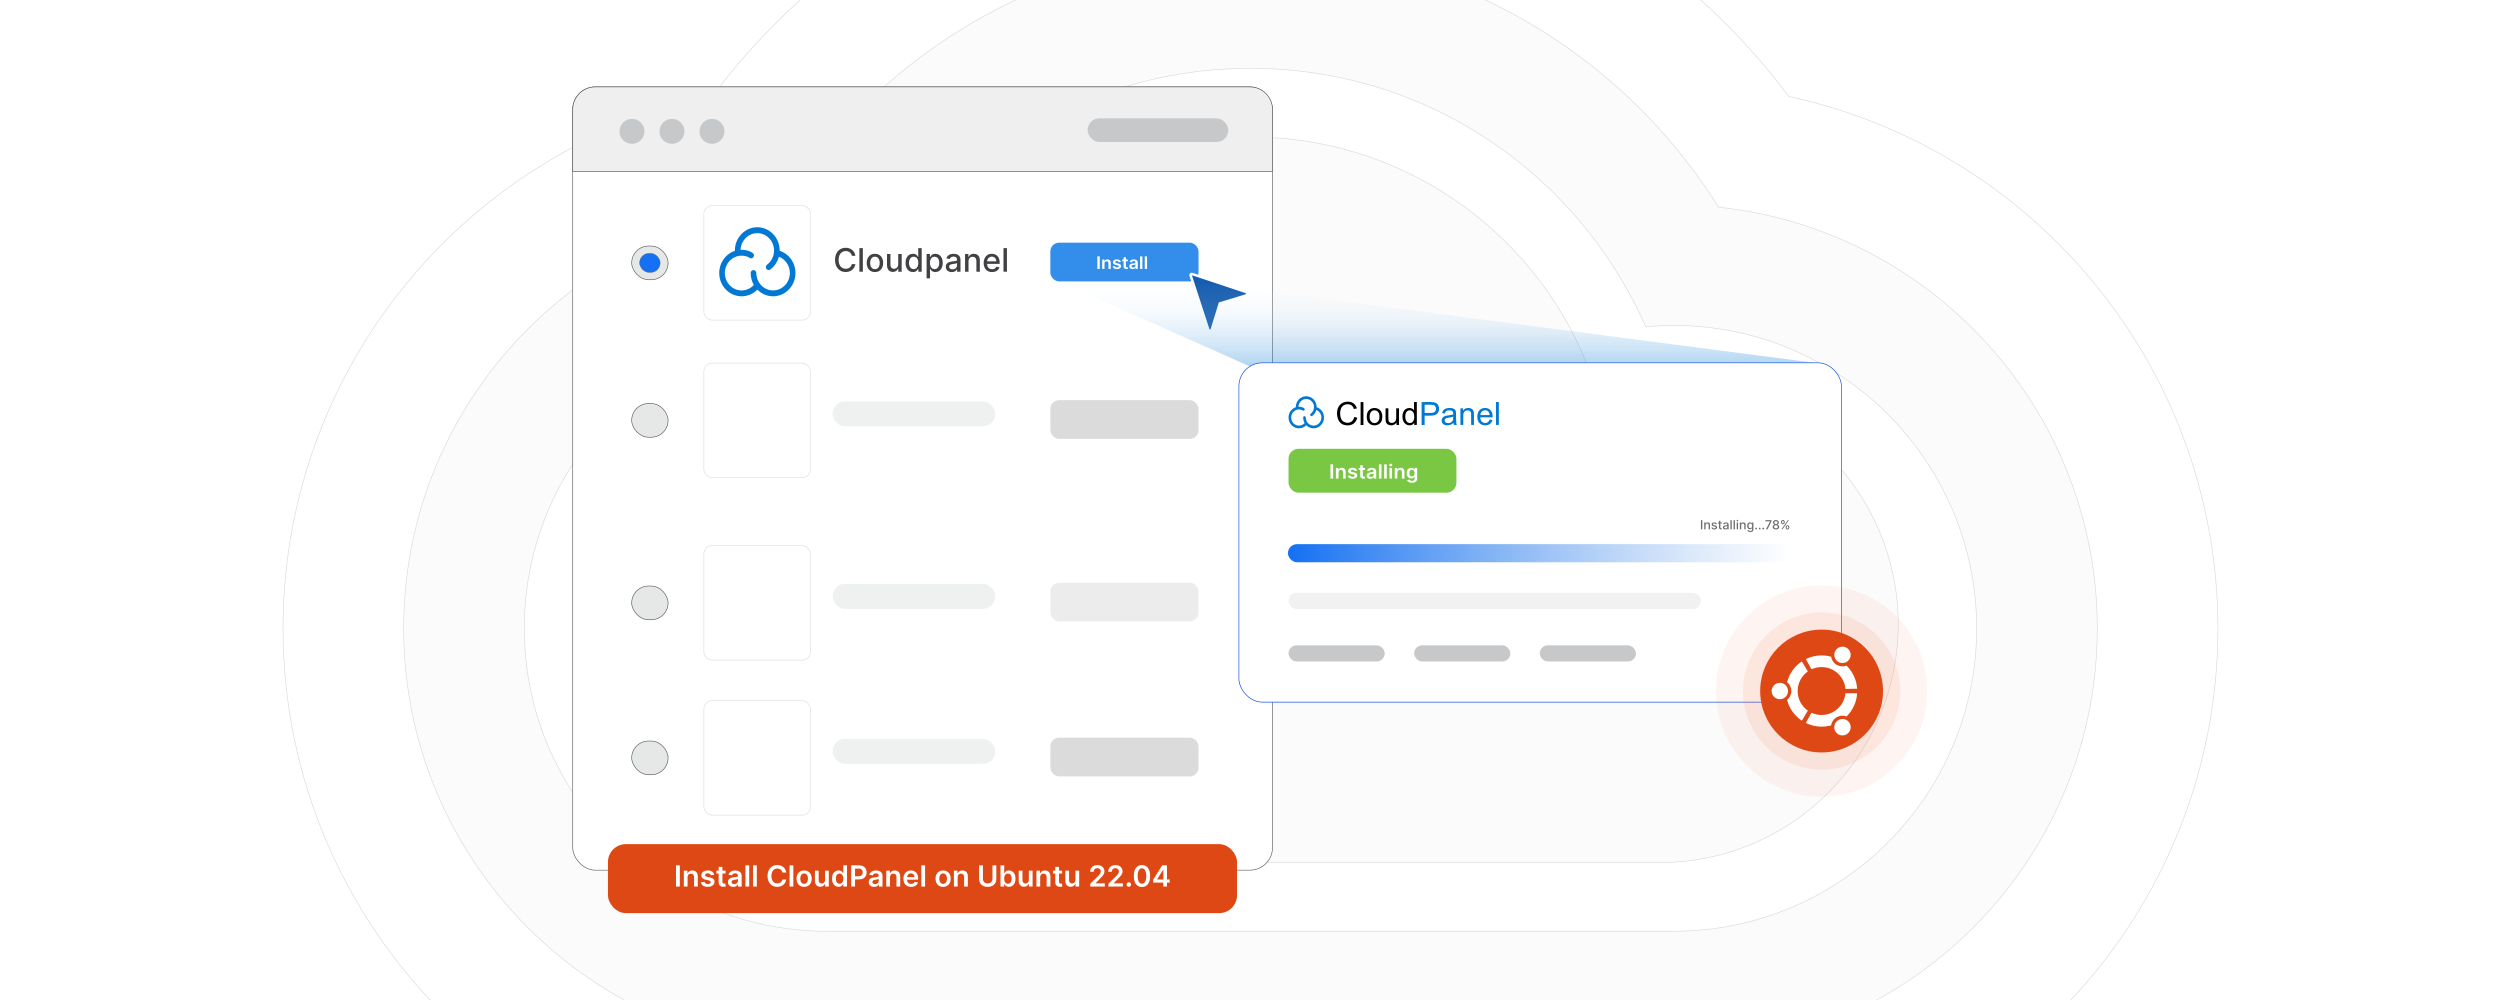 <?xml version="1.0" encoding="UTF-8"?><svg id="Layer_1" xmlns="http://www.w3.org/2000/svg" xmlns:xlink="http://www.w3.org/1999/xlink" viewBox="0 0 1000 400"><defs><clipPath id="clippath"><rect y="0" width="1000" height="400" fill="none" stroke-width="0"/></clipPath><filter id="drop-shadow-1" filterUnits="userSpaceOnUse"><feOffset dx="2.055" dy="2.055"/><feGaussianBlur result="blur" stdDeviation="3.082"/><feFlood flood-color="#333" flood-opacity=".04"/><feComposite in2="blur" operator="in"/><feComposite in="SourceGraphic"/></filter><linearGradient id="linear-gradient" x1="576.184" y1="147.107" x2="576.184" y2="112.559" gradientUnits="userSpaceOnUse"><stop offset="0" stop-color="#0178d4"/><stop offset="1" stop-color="#fff" stop-opacity="0"/></linearGradient><linearGradient id="linear-gradient-2" x1="515.173" y1="221.28" x2="716.384" y2="221.28" gradientUnits="userSpaceOnUse"><stop offset="0" stop-color="#1570f3"/><stop offset="1" stop-color="#5496e7" stop-opacity="0"/></linearGradient><filter id="drop-shadow-2" filterUnits="userSpaceOnUse"><feOffset dx=".816" dy=".816"/><feGaussianBlur result="blur-2" stdDeviation="1.224"/><feFlood flood-color="#333" flood-opacity=".07"/><feComposite in2="blur-2" operator="in"/><feComposite in="SourceGraphic"/></filter></defs><rect width="1000" height="400" fill="#fff" stroke-width="0"/><g clip-path="url(#clippath)"><rect x=".192" y="-.084" width="1000" height="400" fill="#fff" stroke-width="0"/><g opacity=".69"><path d="M330.872,469c-120.016,0-217.657-97.639-217.657-217.656,0-54.05,20.015-105.909,56.359-146.024,30.789-33.985,71.102-57.186,115.301-66.736,15.267-20.403,33.254-38.44,53.676-53.798,46.931-35.297,102.825-53.954,161.64-53.954s114.71,18.657,161.64,53.954c20.422,15.358,38.409,33.396,53.676,53.798,44.199,9.55,84.513,32.751,115.302,66.736,36.343,40.115,56.358,91.973,56.358,146.024,0,120.016-97.641,217.656-217.657,217.656h-338.639Z" fill="#fff" stroke="#c6c8c9" stroke-miterlimit="10" stroke-width=".25"/><path d="M330.872,420.75c-93.411,0-169.407-75.995-169.407-169.405,0-87.363,66.476-159.492,151.499-168.467,14.386-22.973,32.903-43.221,54.589-59.531,38.504-28.958,84.369-44.265,132.638-44.265s94.135,15.307,132.638,44.265c21.686,16.309,40.203,36.559,54.59,59.531,85.022,8.975,151.498,81.104,151.498,168.467,0,93.41-75.995,169.405-169.407,169.405h-338.639Z" fill="#f9f9f9" stroke="#c6c8c9" stroke-miterlimit="10" stroke-width=".25"/><path d="M330.872,372.501c-66.806,0-121.156-54.35-121.156-121.156s54.35-121.157,121.156-121.157c3.749,0,7.492.173,11.214.517,11.892-27.009,30.774-50.976,54.468-68.796,30.076-22.619,65.913-34.576,103.638-34.576s73.562,11.956,103.638,34.576c23.694,17.82,42.577,41.787,54.468,68.795,3.723-.344,7.465-.516,11.214-.516,66.806,0,121.156,54.351,121.156,121.157s-54.35,121.156-121.156,121.156h-338.639Z" fill="#fff" stroke="#c6c8c9" stroke-miterlimit="10" stroke-width=".25"/><path d="M759.28,249.64c0,52.68-42.71,95.39-95.39,95.39h-327.39c-52.69,0-95.4-42.71-95.4-95.39s42.71-95.4,95.4-95.4c8.61,0,16.95,1.15,24.87,3.29,1.81-5.92,3.98-11.67,6.5-17.24,9.63-21.35,24.27-39.95,42.43-54.29,24.72-19.54,55.94-31.2,89.89-31.2s65.18,11.66,89.9,31.2c18.15,14.35,32.79,32.94,42.42,54.29,2.52,5.57,4.7,11.32,6.5,17.24,7.93-2.14,16.27-3.29,24.88-3.29,52.68,0,95.39,42.71,95.39,95.4Z" fill="#f9f9f9" stroke="#c6c8c9" stroke-miterlimit="10" stroke-width=".25"/></g></g><rect x="229.088" y="34.758" width="279.914" height="313.307" rx="9.035" ry="9.035" fill="#fff" stroke="#58595b" stroke-miterlimit="10" stroke-width=".25"/><rect x="252.677" y="98.417" width="14.557" height="13.473" rx="6.737" ry="6.737" fill="#e6e7e7" stroke="#58595b" stroke-linecap="round" stroke-miterlimit="10" stroke-width=".25"/><rect x="255.846" y="101.35" width="8.219" height="7.607" rx="3.804" ry="3.804" fill="#1570f3" stroke="#58595b" stroke-linecap="round" stroke-miterlimit="10" stroke-width=".141"/><rect x="281.545" y="82.255" width="42.622" height="45.798" rx="3.311" ry="3.311" fill="#fff" stroke="#dbdcdd" stroke-miterlimit="10" stroke-width=".25"/><path d="M342.166,102.317h-1.438c-.055-.308-.158-.577-.309-.81s-.335-.432-.553-.595c-.218-.163-.461-.285-.731-.368-.269-.083-.554-.125-.855-.125-.544,0-1.03.137-1.458.41-.428.273-.766.675-1.013,1.202-.248.528-.371,1.174-.371,1.935,0,.768.123,1.416.371,1.944.247.528.585.928,1.016,1.197.43.271.914.406,1.451.406.298,0,.582-.041.85-.122.269-.082.512-.202.731-.362.218-.159.403-.355.555-.587.152-.232.257-.498.315-.8l1.438.005c-.077.464-.225.89-.444,1.278-.22.389-.501.724-.843,1.005-.343.28-.733.498-1.173.651-.439.153-.918.231-1.437.231-.817,0-1.545-.194-2.184-.583s-1.142-.945-1.509-1.67c-.367-.725-.551-1.59-.551-2.594,0-1.008.185-1.873.553-2.597.368-.723.872-1.279,1.511-1.667.639-.389,1.366-.583,2.18-.583.5,0,.968.071,1.403.214.435.143.825.352,1.172.627.347.274.634.609.862,1.004.227.395.38.846.46,1.353Z" fill="#414042" stroke-width="0"/><path d="M345.138,99.249v9.435h-1.377v-9.435h1.377Z" fill="#414042" stroke-width="0"/><path d="M349.971,108.827c-.663,0-1.242-.151-1.737-.456-.495-.304-.878-.73-1.152-1.276-.273-.546-.41-1.185-.41-1.916,0-.734.136-1.376.41-1.926s.657-.978,1.152-1.281,1.074-.456,1.737-.456c.664,0,1.243.152,1.737.456.494.304.878.731,1.152,1.281.273.55.41,1.191.41,1.926,0,.731-.137,1.37-.41,1.916-.273.547-.658.973-1.152,1.276-.495.305-1.074.456-1.737.456ZM349.976,107.671c.43,0,.786-.113,1.069-.341s.492-.53.629-.907c.137-.378.205-.794.205-1.249,0-.451-.068-.867-.205-1.246-.137-.38-.346-.685-.629-.915s-.639-.345-1.069-.345c-.433,0-.792.114-1.076.345-.284.231-.495.535-.631.915-.137.379-.205.795-.205,1.246,0,.455.068.871.205,1.249.137.377.347.68.631.907.284.228.643.341,1.076.341Z" fill="#414042" stroke-width="0"/><path d="M359.286,105.75v-4.143h1.382v7.077h-1.355v-1.226h-.074c-.163.378-.423.692-.781.942s-.803.375-1.334.375c-.455,0-.856-.101-1.205-.302s-.622-.5-.82-.895c-.198-.397-.297-.887-.297-1.47v-4.502h1.377v4.336c0,.482.133.866.401,1.151.267.286.614.429,1.041.429.258,0,.515-.065.772-.193.256-.129.47-.324.64-.585.17-.262.254-.593.251-.995Z" fill="#414042" stroke-width="0"/><path d="M365.165,108.823c-.571,0-1.081-.147-1.527-.44s-.797-.713-1.05-1.258-.38-1.2-.38-1.965.128-1.419.385-1.963.609-.96,1.058-1.248c.448-.289.957-.434,1.525-.434.439,0,.793.073,1.062.219.269.146.477.315.626.509.149.194.265.364.348.512h.083v-3.506h1.378v9.435h-1.346v-1.102h-.115c-.083.151-.202.323-.357.517-.155.193-.368.362-.638.507-.27.144-.62.217-1.05.217ZM365.47,107.647c.396,0,.731-.104,1.007-.315.274-.21.483-.503.626-.877.143-.375.214-.811.214-1.309,0-.491-.071-.922-.212-1.29-.141-.369-.349-.656-.622-.862-.273-.205-.611-.309-1.014-.309-.415,0-.76.108-1.037.323s-.485.508-.625.88c-.14.371-.209.791-.209,1.258,0,.473.071.898.212,1.276.141.377.351.676.629.895s.621.329,1.03.329Z" fill="#414042" stroke-width="0"/><path d="M370.634,111.338v-9.73h1.345v1.147h.115c.08-.147.195-.317.345-.512.15-.193.359-.362.627-.509.267-.145.62-.219,1.06-.219.571,0,1.081.144,1.529.434.449.288.801.704,1.058,1.248s.385,1.198.385,1.963-.127,1.42-.382,1.965c-.255.545-.606.965-1.051,1.258s-.954.44-1.525.44c-.43,0-.781-.072-1.053-.217s-.484-.314-.638-.507c-.153-.193-.272-.365-.354-.517h-.083v3.755h-1.377ZM371.984,105.146c0,.497.072.934.217,1.309.144.374.353.667.626.877.273.211.608.315,1.004.315.412,0,.755-.109,1.032-.329.276-.22.486-.519.628-.895.143-.378.214-.804.214-1.276,0-.467-.07-.887-.209-1.258-.14-.372-.349-.665-.626-.88-.278-.215-.625-.323-1.039-.323-.399,0-.736.103-1.011.309-.275.206-.483.493-.625.862-.141.368-.212.799-.212,1.29Z" fill="#414042" stroke-width="0"/><path d="M380.701,108.84c-.448,0-.854-.083-1.216-.251-.362-.167-.649-.41-.859-.73-.21-.32-.316-.712-.316-1.176,0-.398.077-.728.231-.985.153-.258.361-.462.622-.613.261-.15.553-.264.875-.341.322-.076.651-.135.986-.175.424-.049.768-.09,1.032-.122s.457-.085.576-.159c.12-.073.18-.193.18-.359v-.032c0-.402-.113-.714-.339-.935-.226-.221-.561-.331-1.006-.331-.464,0-.829.102-1.094.306-.266.205-.449.432-.551.68l-1.294-.295c.153-.43.378-.777.675-1.043s.638-.459,1.025-.581c.387-.121.794-.182,1.221-.182.283,0,.583.033.901.099.318.066.616.188.894.362s.506.425.684.748c.178.324.268.744.268,1.261v4.699h-1.346v-.968h-.055c-.089.179-.223.353-.401.525s-.407.315-.686.429c-.279.113-.614.17-1.004.17ZM381.001,107.735c.381,0,.707-.075.979-.226.272-.15.479-.348.622-.592.143-.244.214-.506.214-.786v-.912c-.049.05-.144.095-.283.136-.14.042-.299.077-.477.106-.178.029-.352.055-.52.078s-.31.042-.424.058c-.267.034-.511.091-.73.171-.22.079-.395.194-.525.343-.131.149-.196.347-.196.592,0,.341.126.599.378.772.252.173.573.26.963.26Z" fill="#414042" stroke-width="0"/><path d="M387.405,104.482v4.202h-1.377v-7.077h1.322v1.152h.087c.163-.375.418-.676.767-.903s.789-.341,1.32-.341c.482,0,.905.101,1.267.302s.644.5.843.896c.2.396.299.886.299,1.47v4.501h-1.377v-4.335c0-.514-.134-.915-.401-1.205s-.634-.435-1.101-.435c-.319,0-.603.069-.85.207-.248.139-.442.341-.585.606-.143.266-.214.586-.214.96Z" fill="#414042" stroke-width="0"/><path d="M396.826,108.827c-.697,0-1.297-.149-1.799-.449-.502-.299-.889-.722-1.161-1.267-.272-.545-.408-1.185-.408-1.919,0-.725.136-1.364.408-1.917.272-.553.652-.984,1.143-1.294.49-.31,1.063-.466,1.721-.466.399,0,.786.066,1.161.198.374.132.711.339,1.009.622.298.282.533.648.705,1.099.172.45.258.996.258,1.638v.488h-5.625v-1.031h4.275c0-.363-.074-.685-.221-.966-.147-.281-.354-.503-.62-.666-.266-.162-.577-.244-.933-.244-.387,0-.724.095-1.011.283-.288.19-.509.435-.664.737-.155.303-.233.631-.233.984v.806c0,.474.084.876.252,1.207.167.332.401.585.703.758.301.174.652.261,1.055.261.261,0,.499-.038.714-.113.215-.075.401-.188.558-.338.156-.15.276-.337.359-.558l1.304.234c-.104.385-.291.72-.56,1.007-.269.287-.605.51-1.009.668s-.864.237-1.38.237Z" fill="#414042" stroke-width="0"/><path d="M402.774,99.249v9.435h-1.377v-9.435h1.377Z" fill="#414042" stroke-width="0"/><rect x="420.142" y="97.066" width="59.272" height="15.493" rx="3.512" ry="3.512" fill="#328eea" stroke-width="0"/><path d="M439.89,102.554v5.018h-.945v-5.018h.945Z" fill="#fff" stroke-width="0"/><path d="M441.797,105.367v2.205h-.922v-3.763h.882v.64h.046c.09-.211.233-.379.432-.503.197-.124.442-.185.734-.185.271,0,.506.056.707.166.201.111.357.273.469.483.111.21.166.466.164.767v2.396h-.922v-2.259c0-.251-.067-.448-.202-.59-.136-.143-.321-.214-.56-.214-.161,0-.305.034-.429.102-.125.068-.223.166-.293.293-.071.128-.106.282-.106.463Z" fill="#fff" stroke-width="0"/><path d="M448.341,104.803l-.841.089c-.023-.082-.065-.158-.124-.231s-.137-.13-.235-.174-.219-.066-.361-.066c-.192,0-.352.04-.483.12-.13.08-.193.184-.191.311-.002.109.04.198.126.267.085.068.228.125.427.169l.667.138c.37.076.645.198.826.364.182.167.273.385.274.654-.002.237-.073.445-.216.626-.142.181-.338.321-.589.423-.252.102-.54.152-.866.152-.479,0-.864-.098-1.157-.291-.292-.193-.466-.463-.521-.81l.899-.083c.04.17.127.298.26.385.132.086.305.13.517.13.219,0,.396-.044.528-.13.134-.087.2-.194.2-.321,0-.107-.043-.196-.129-.267-.085-.07-.219-.125-.398-.162l-.667-.135c-.376-.075-.653-.202-.833-.381-.181-.179-.27-.405-.268-.68-.002-.232.065-.434.197-.605.134-.17.319-.303.558-.397.239-.094.515-.141.827-.141.458,0,.819.094,1.084.281.264.189.427.442.49.762Z" fill="#fff" stroke-width="0"/><path d="M451.141,103.809v.685h-2.249v-.685h2.249ZM449.447,102.908h.922v3.532c0,.119.019.211.058.273s.089.105.151.129c.064.022.133.034.209.034.058,0,.111-.004.159-.013.049-.008.086-.016.111-.021l.155.693c-.05.016-.119.034-.21.054s-.202.031-.333.034c-.231.007-.439-.027-.624-.102-.185-.074-.331-.19-.44-.347-.107-.157-.161-.352-.159-.588v-3.68Z" fill="#fff" stroke-width="0"/><path d="M453.038,107.648c-.248,0-.471-.043-.669-.129-.197-.085-.353-.213-.469-.381-.114-.168-.172-.375-.172-.622,0-.212.041-.388.123-.526.081-.14.192-.25.333-.334.142-.083.301-.146.477-.19.178-.043.361-.075.552-.095.23-.022.415-.043.558-.062.143-.019.247-.048.312-.088s.098-.102.098-.188v-.015c0-.185-.057-.327-.171-.429-.113-.102-.277-.151-.491-.151-.226,0-.404.047-.536.142s-.221.207-.267.336l-.86-.118c.067-.229.18-.42.336-.574s.348-.271.573-.348c.226-.078.476-.116.749-.116.189,0,.376.021.562.064.186.042.357.112.513.209.154.098.278.23.373.397.094.166.141.374.141.624v2.519h-.886v-.517h-.031c-.056.104-.134.202-.235.293-.101.091-.228.163-.38.218-.151.055-.329.082-.533.082ZM453.278,106.997c.185,0,.346-.036.481-.106.136-.071.241-.166.315-.283.074-.118.111-.246.111-.385v-.443c-.029.022-.078.044-.146.064-.069.019-.145.037-.231.052s-.169.027-.252.039c-.084.012-.156.021-.217.029-.138.018-.261.048-.369.088-.109.041-.195.098-.258.171-.062.072-.094.166-.094.28,0,.163.061.286.185.37.124.083.282.125.474.125Z" fill="#fff" stroke-width="0"/><path d="M456.955,102.554v5.018h-.922v-5.018h.922Z" fill="#fff" stroke-width="0"/><path d="M458.825,102.554v5.018h-.922v-5.018h.922Z" fill="#fff" stroke-width="0"/><rect x="252.677" y="161.417" width="14.557" height="13.473" rx="6.737" ry="6.737" fill="#e6e7e7" stroke="#58595b" stroke-linecap="round" stroke-miterlimit="10" stroke-width=".25"/><rect x="281.545" y="145.255" width="42.622" height="45.798" rx="3.311" ry="3.311" fill="#fff" stroke="#dbdcdd" stroke-miterlimit="10" stroke-width=".25"/><rect x="333.065" y="160.536" width="65" height="10" rx="4.896" ry="4.896" fill="#c6c8c9" opacity=".27" stroke-width="0"/><g opacity=".22"><rect x="420.142" y="160.066" width="59.272" height="15.493" rx="3.512" ry="3.512" fill="#5d5d5d" stroke-width="0"/></g><rect x="252.677" y="234.417" width="14.557" height="13.473" rx="6.737" ry="6.737" fill="#e6e7e7" stroke="#58595b" stroke-linecap="round" stroke-miterlimit="10" stroke-width=".25"/><rect x="281.545" y="218.255" width="42.622" height="45.798" rx="3.311" ry="3.311" fill="#fff" stroke="#dbdcdd" stroke-miterlimit="10" stroke-width=".25"/><rect x="333.065" y="233.536" width="65" height="10" rx="4.896" ry="4.896" fill="#c6c8c9" opacity=".27" stroke-width="0"/><g opacity=".51"><rect x="420.142" y="233.066" width="59.272" height="15.493" rx="3.512" ry="3.512" fill="#5d5d5d" opacity=".22" stroke-width="0"/></g><rect x="252.677" y="296.417" width="14.557" height="13.473" rx="6.737" ry="6.737" fill="#e6e7e7" stroke="#58595b" stroke-linecap="round" stroke-miterlimit="10" stroke-width=".25"/><rect x="281.545" y="280.255" width="42.622" height="45.798" rx="3.311" ry="3.311" fill="#fff" stroke="#dbdcdd" stroke-miterlimit="10" stroke-width=".25"/><rect x="333.065" y="295.536" width="65" height="10" rx="4.896" ry="4.896" fill="#c6c8c9" opacity=".27" stroke-width="0"/><g opacity=".22"><rect x="420.142" y="295.066" width="59.272" height="15.493" rx="3.512" ry="3.512" fill="#5d5d5d" stroke-width="0"/></g><path d="M509.005,43.802v24.729H229.085v-24.729c0-4.993,4.048-9.041,9.041-9.041h261.837c4.993,0,9.041,4.048,9.041,9.041Z" fill="#efefef" stroke="#58595b" stroke-miterlimit="10" stroke-width=".25"/><rect x="435.033" y="47.338" width="56.288" height="9.461" rx="4.731" ry="4.731" fill="#c6c8c9" stroke-width="0"/><circle cx="252.784" cy="52.536" r="5" fill="#c6c8c9" stroke-width="0"/><circle cx="268.784" cy="52.536" r="5" fill="#c6c8c9" stroke-width="0"/><circle cx="284.784" cy="52.536" r="5" fill="#c6c8c9" stroke-width="0"/><path d="M316.165,103.307c-1.103-1.401-2.598-2.444-4.293-2.996v-.109c0-5.129-4.012-9.31-8.957-9.31-4.949,0-8.963,4.171-8.963,9.311v.127c-3.623,1.186-6.268,4.715-6.268,8.877,0,5.129,4.015,9.311,8.961,9.311,2.373-.005,4.646-.972,6.295-2.68,1.646,1.708,3.917,2.676,6.288,2.68,4.936,0,8.963-4.171,8.963-9.311,0-2.144-.727-4.24-2.026-5.901ZM309.229,116.165c-3.69,0-6.695-3.121-6.695-6.959.009-.632-.5-1.159-1.132-1.174-.625.009-1.134.527-1.134,1.152v.024c0,1.739.467,3.37,1.264,4.764-1.239,1.397-3.02,2.2-4.887,2.204-3.692,0-6.699-3.123-6.699-6.959s3.007-6.957,6.699-6.957c.799,0,1.577.149,2.322.425.009,0,.016.009.025.009.258.091.621.267.734.365.2.183.463.285.734.285.333,0,.647-.153.854-.412.407-.492.351-1.226-.123-1.653-.494-.434-1.264-.73-1.454-.799-.985-.374-2.029-.565-3.083-.563-.143,0-.285,0-.429.009.153-3.706,3.092-6.67,6.699-6.67,3.69,0,6.695,3.121,6.695,6.959.007,2.228-1.037,4.331-2.816,5.672-.505.385-.621,1.107-.267,1.631.218.316.572.494.925.494.227,0,.454-.069.656-.218,1.69-1.266,2.903-3.067,3.443-5.109,2.587.998,4.384,3.596,4.384,6.532-.009,3.826-3.014,6.948-6.715,6.948Z" fill="#0178d4" stroke-width="0"/><path d="M482.674,129.682c-.239.711-1.212.716-1.447.019l-7.032-21.583c-.137-.383.193-.711.576-.572l21.534,7.166c.704.232.685,1.211-.019,1.439l-10.404,3.154-3.207,10.378Z" fill="#175daf" filter="url(#drop-shadow-1)" stroke="#fff" stroke-miterlimit="10"/><polygon points="423.654 112.559 501.168 147.107 728.714 145.495 475.901 112.559 423.654 112.559" fill="url(#linear-gradient)" opacity=".33" stroke-width="0"/><rect x="495.566" y="145.133" width="241" height="135.721" rx="9.351" ry="9.351" fill="#fff" stroke="#0042e3" stroke-miterlimit="10" stroke-width=".25"/><rect x="515.414" y="179.522" width="67.154" height="17.554" rx="3.979" ry="3.979" fill="#7ac743" stroke-width="0"/><path d="M533.256,185.741v5.685h-1.07v-5.685h1.07Z" fill="#fff" stroke-width="0"/><path d="M535.417,188.927v2.498h-1.044v-4.264h.998v.725h.052c.102-.238.266-.429.489-.569.225-.141.502-.211.833-.211.306,0,.572.064.801.19.228.125.405.308.531.547.126.238.188.528.185.868v2.715h-1.045v-2.56c0-.284-.076-.508-.229-.669-.153-.16-.364-.241-.634-.241-.183,0-.345.038-.486.115s-.252.188-.332.332-.12.319-.12.524Z" fill="#fff" stroke-width="0"/><path d="M542.831,188.289l-.952.1c-.027-.092-.073-.179-.14-.261-.066-.081-.155-.146-.268-.196-.111-.051-.248-.075-.409-.075-.218,0-.4.045-.547.136-.147.091-.22.208-.218.352-.002.124.045.225.143.303.097.077.258.142.483.191l.756.155c.42.087.731.225.936.414.205.189.309.435.31.741-.002.268-.083.504-.244.709-.16.204-.383.364-.668.478-.285.115-.612.172-.981.172-.542,0-.98-.109-1.31-.329-.331-.219-.528-.524-.592-.917l1.019-.095c.046.193.144.338.294.436.15.098.346.146.586.146.248,0,.448-.049.599-.146.151-.099.227-.22.227-.364,0-.122-.048-.223-.145-.302-.097-.08-.247-.141-.451-.184l-.757-.152c-.425-.086-.739-.23-.943-.432-.204-.203-.305-.46-.303-.77-.002-.263.072-.491.224-.685.15-.193.361-.343.632-.449s.582-.16.936-.16c.519,0,.929.106,1.228.319.3.213.484.501.556.863Z" fill="#fff" stroke-width="0"/><path d="M546.003,187.162v.777h-2.548v-.777h2.548ZM544.084,186.14h1.045v4.003c0,.135.021.238.065.31.044.071.101.119.172.145s.15.039.237.039c.065,0,.125-.005.18-.014.055-.01.097-.018.126-.025l.176.785c-.056.019-.135.039-.238.061-.102.022-.229.035-.376.039-.262.007-.498-.031-.707-.115-.21-.084-.376-.216-.498-.393-.122-.178-.183-.4-.181-.667v-4.169Z" fill="#fff" stroke-width="0"/><path d="M548.153,191.511c-.281,0-.533-.049-.758-.145-.224-.098-.401-.241-.531-.432s-.194-.426-.194-.705c0-.24.046-.44.139-.597.092-.157.218-.283.378-.378.159-.094.34-.166.541-.215s.409-.085.625-.106c.26-.026.47-.05.632-.071.161-.021.279-.055.353-.1.074-.046.111-.116.111-.213v-.017c0-.209-.065-.371-.193-.485-.129-.115-.315-.172-.558-.172-.256,0-.458.054-.607.161-.148.106-.249.233-.301.38l-.976-.134c.076-.259.203-.476.381-.65.177-.175.394-.307.649-.395s.538-.132.848-.132c.214,0,.427.024.639.072.211.049.404.128.58.237.175.11.315.26.423.448.106.19.16.425.16.708v2.853h-1.005v-.586h-.034c-.064.119-.153.23-.268.332s-.258.185-.43.247c-.172.061-.374.093-.605.093ZM548.425,190.773c.209,0,.392-.04.545-.121.154-.08.273-.186.356-.32.084-.133.126-.278.126-.435v-.503c-.033.026-.088.051-.166.072-.078.022-.165.042-.262.059-.096.017-.191.031-.285.044-.095.014-.176.024-.245.034-.156.019-.296.054-.419.1s-.221.11-.291.192c-.071.083-.107.189-.107.318,0,.185.07.324.211.419s.319.142.537.142Z" fill="#fff" stroke-width="0"/><path d="M552.591,185.741v5.685h-1.044v-5.685h1.044Z" fill="#fff" stroke-width="0"/><path d="M554.71,185.741v5.685h-1.044v-5.685h1.044Z" fill="#fff" stroke-width="0"/><path d="M556.309,186.557c-.166,0-.309-.054-.428-.16s-.179-.234-.179-.385c0-.151.06-.28.179-.387s.262-.159.428-.159c.167,0,.31.053.428.159.119.106.178.235.178.387,0,.15-.059.278-.178.385-.118.106-.261.16-.428.16ZM555.784,191.425v-4.264h1.044v4.264h-1.044Z" fill="#fff" stroke-width="0"/><path d="M558.946,188.927v2.498h-1.044v-4.264h.998v.725h.052c.102-.238.266-.429.489-.569.225-.141.502-.211.833-.211.306,0,.572.064.801.19.228.125.405.308.531.547.126.238.188.528.185.868v2.715h-1.045v-2.56c0-.284-.076-.508-.229-.669-.153-.16-.364-.241-.634-.241-.183,0-.345.038-.486.115s-.252.188-.332.332-.12.319-.12.524Z" fill="#fff" stroke-width="0"/><path d="M564.785,193.113c-.375,0-.697-.049-.967-.145-.27-.098-.486-.228-.649-.39-.164-.163-.277-.344-.341-.542l.941-.219c.042.083.103.166.185.248.08.082.19.151.327.205.138.055.311.082.52.082.297,0,.542-.068.736-.206.194-.139.292-.364.292-.679v-.808h-.053c-.054.103-.132.21-.235.318-.102.109-.238.201-.406.275-.169.074-.38.11-.634.11-.341,0-.648-.077-.925-.231s-.495-.386-.658-.693c-.162-.309-.244-.694-.244-1.159,0-.469.082-.864.244-1.187.163-.323.383-.568.659-.735.277-.168.586-.252.927-.252.26,0,.474.042.643.127.168.084.302.185.402.302.1.118.176.229.228.332h.058v-.705h1.03v4.333c0,.364-.09.666-.271.905-.182.238-.429.417-.742.535s-.669.178-1.067.178ZM564.794,190.576c.221,0,.409-.052.565-.155.155-.103.274-.253.354-.447.081-.194.121-.427.121-.699,0-.269-.039-.503-.119-.705-.08-.201-.197-.358-.352-.471-.154-.111-.345-.167-.569-.167-.233,0-.428.058-.583.175-.156.116-.273.275-.352.478-.079.202-.118.433-.118.69,0,.261.04.489.12.685.079.195.197.347.354.455s.35.162.579.162Z" fill="#fff" stroke-width="0"/><path d="M528.66,164.265c-.513-.651-1.208-1.136-1.997-1.393v-.051c0-2.385-1.866-4.33-4.166-4.33-2.302,0-4.168,1.94-4.168,4.33v.059c-1.685.552-2.915,2.193-2.915,4.128,0,2.385,1.867,4.33,4.167,4.33,1.103-.003,2.16-.452,2.928-1.246.765.794,1.822,1.245,2.924,1.246,2.296,0,4.168-1.94,4.168-4.33,0-.997-.338-1.972-.942-2.744ZM525.434,170.245c-1.716,0-3.114-1.452-3.114-3.236.004-.294-.232-.539-.526-.546-.291.004-.527.245-.527.536v.011c0,.809.217,1.567.588,2.215-.576.65-1.404,1.023-2.273,1.025-1.717,0-3.115-1.452-3.115-3.236s1.398-3.235,3.115-3.235c.372,0,.733.069,1.08.198.004,0,.008.004.012.004.12.042.289.124.341.17.093.085.215.133.341.133.155,0,.301-.071.397-.192.189-.229.163-.57-.058-.769-.23-.202-.588-.34-.676-.372-.458-.174-.944-.263-1.434-.262-.067,0-.133,0-.199.004.071-1.724,1.438-3.102,3.115-3.102,1.716,0,3.114,1.452,3.114,3.236.003,1.036-.482,2.014-1.31,2.638-.235.179-.289.515-.124.759.101.147.266.23.43.23.106,0,.211-.032.305-.101.786-.589,1.35-1.426,1.601-2.376,1.203.464,2.039,1.672,2.039,3.038-.004,1.779-1.402,3.231-3.123,3.231Z" fill="#0178d4" stroke-width="0"/><g isolation="isolate"><path d="M541.705,166.781l1.214.305c-.255.998-.712,1.758-1.373,2.282-.661.524-1.47.787-2.425.787-.989,0-1.794-.201-2.413-.603-.62-.402-1.091-.985-1.415-1.749-.324-.762-.485-1.582-.485-2.458-.001-.956.181-1.789.546-2.501.364-.711.884-1.252,1.557-1.621s1.415-.554,2.224-.554c.918,0,1.69.233,2.317.699.625.468,1.061,1.125,1.308,1.972l-1.196.281c-.212-.667-.522-1.153-.926-1.458-.405-.303-.914-.456-1.527-.456-.705,0-1.294.169-1.768.507-.474.338-.806.792-.998,1.361-.191.57-.287,1.157-.287,1.762,0,.78.114,1.461.341,2.043.228.582.582,1.018,1.062,1.306.48.287.999.431,1.558.431.68,0,1.256-.197,1.727-.59.471-.392.79-.974.957-1.746Z" stroke-width="0"/><path d="M544.247,169.997l-.004-9.174h1.127l.004,9.174h-1.127Z" stroke-width="0"/><path d="M546.698,166.673c0-1.231.341-2.142,1.026-2.735.571-.493,1.268-.739,2.09-.739.913-.001,1.661.298,2.241.897.579.599.87,1.426.87,2.482,0,.855-.127,1.528-.384,2.018s-.63.871-1.12,1.142-1.025.408-1.605.408c-.93,0-1.682-.298-2.256-.894-.574-.597-.861-1.456-.862-2.579ZM547.856,166.673c0,.852.186,1.488.558,1.911.371.423.839.636,1.401.636.559,0,1.024-.214,1.395-.639.372-.425.557-1.074.557-1.946-.001-.822-.187-1.445-.561-1.868s-.838-.635-1.393-.635c-.563,0-1.03.211-1.401.632-.371.422-.556,1.059-.556,1.91Z" stroke-width="0"/><path d="M558.602,169.991l-.001-.976c-.517.752-1.22,1.127-2.108,1.127-.392,0-.758-.076-1.098-.224-.34-.15-.593-.34-.757-.567-.165-.228-.281-.506-.348-.836-.046-.221-.069-.571-.069-1.051l-.002-4.118h1.127l.002,3.686c0,.588.023.984.069,1.188.071.297.221.53.45.698.23.169.514.253.852.253s.655-.086.951-.259.506-.409.628-.709c.124-.298.184-.731.184-1.298l-.002-3.56h1.127l.003,6.646h-1.008Z" stroke-width="0"/><path d="M565.686,169.989v-.839c-.422.66-1.041.989-1.859.989-.53.001-1.017-.146-1.46-.437-.445-.291-.79-.7-1.033-1.223-.244-.524-.366-1.126-.366-1.806-.001-.663.11-1.265.33-1.806.221-.54.553-.954.995-1.242s.936-.432,1.484-.433c.4,0,.756.084,1.069.253.314.17.567.389.764.661l-.001-3.292,1.12-.001.004,9.174-1.045.001ZM562.124,166.673c0,.852.18,1.487.539,1.909s.783.631,1.271.631c.492,0,.91-.201,1.254-.604.344-.402.516-1.017.516-1.842,0-.91-.175-1.577-.527-2.003-.35-.425-.781-.638-1.295-.638-.5.001-.919.206-1.255.615s-.503,1.054-.503,1.934Z" stroke-width="0"/></g><g isolation="isolate"><path d="M568.645,169.987l-.004-9.174,3.461-.001c.61,0,1.075.029,1.396.088.45.075.829.218,1.133.428s.55.506.735.886c.185.379.28.796.28,1.251,0,.78-.248,1.44-.745,1.981s-1.393.811-2.69.811l-2.353.001.002,3.73h-1.214ZM569.857,165.175l2.372-.001c.784,0,1.341-.146,1.671-.439.329-.291.494-.703.494-1.233,0-.384-.097-.712-.291-.985-.194-.274-.449-.454-.767-.541-.204-.054-.582-.081-1.133-.081l-2.346.001.001,3.279Z" fill="#0178d4" stroke-width="0"/><path d="M581.386,169.163c-.417.356-.819.606-1.205.752-.386.147-.8.22-1.242.22-.73.001-1.292-.178-1.684-.534-.392-.357-.589-.813-.589-1.367,0-.326.074-.623.221-.892.148-.269.342-.484.582-.648.24-.162.51-.285.81-.369.221-.058.555-.115,1.001-.17.91-.109,1.579-.238,2.009-.388.004-.154.006-.252.006-.293-.001-.46-.107-.782-.32-.971-.288-.255-.715-.382-1.282-.382-.53,0-.922.093-1.173.28-.253.186-.439.515-.56.986l-1.102-.15c.1-.471.265-.853.494-1.142.229-.29.56-.513.995-.67.434-.157.936-.235,1.508-.235.567,0,1.029.066,1.383.2.355.133.615.301.783.503.167.202.283.458.351.767.037.192.056.538.056,1.039l.001,1.502c0,1.047.024,1.71.073,1.986.048.278.143.543.284.798h-1.176c-.116-.233-.192-.506-.225-.82ZM581.291,166.649c-.409.167-1.022.308-1.84.425-.463.066-.791.143-.983.226-.192.084-.34.206-.444.366s-.156.339-.156.535c0,.3.114.551.34.751.228.2.561.3.999.299.434,0,.819-.094,1.157-.284s.586-.449.745-.78c.121-.254.181-.629.181-1.127v-.412Z" fill="#0178d4" stroke-width="0"/><path d="M584.177,169.982l-.003-6.646h1.014l.001.945c.487-.73,1.192-1.095,2.115-1.096.4,0,.768.072,1.104.216s.588.332.755.566.283.511.351.832c.042.208.063.574.063,1.095l.002,4.086-1.127.001-.002-4.043c0-.459-.044-.802-.132-1.03-.088-.227-.243-.409-.466-.544s-.485-.203-.785-.203c-.48,0-.894.153-1.243.458-.348.304-.522.882-.522,1.734l.002,3.63h-1.127Z" fill="#0178d4" stroke-width="0"/><path d="M595.854,167.838l1.163.143c-.184.68-.523,1.209-1.02,1.584s-1.13.564-1.902.565c-.972,0-1.743-.3-2.312-.899-.57-.597-.855-1.437-.855-2.518-.001-1.117.287-1.985.863-2.604s1.322-.926,2.24-.926c.888-.001,1.615.302,2.178.906.563.604.845,1.455.845,2.553,0,.066-.002.167-.005.3l-4.956.002c.042.731.248,1.29.62,1.677.372.388.834.582,1.389.582.413-.001.766-.11,1.057-.327s.523-.563.695-1.039ZM592.154,166.017l3.711-.001c-.05-.558-.192-.978-.426-1.258-.359-.434-.824-.65-1.395-.649-.518,0-.952.172-1.305.519-.353.346-.547.809-.585,1.389Z" fill="#0178d4" stroke-width="0"/><path d="M598.407,169.977l-.003-9.174,1.127-.001.003,9.174-1.127.001Z" fill="#0178d4" stroke-width="0"/></g><rect x="515.414" y="258.126" width="38.479" height="6.468" rx="3.234" ry="3.234" fill="#c6c8c9" stroke-width="0"/><rect x="565.66" y="258.126" width="38.479" height="6.468" rx="3.234" ry="3.234" fill="#c6c8c9" stroke-width="0"/><rect x="615.905" y="258.126" width="38.479" height="6.468" rx="3.234" ry="3.234" fill="#c6c8c9" stroke-width="0"/><g opacity=".25"><rect x="515.414" y="237.126" width="164.97" height="6.468" rx="3.234" ry="3.234" fill="#c6c8c9" stroke-width="0"/></g><rect x="515.173" y="217.657" width="201.211" height="7.245" rx="3.623" ry="3.623" fill="url(#linear-gradient-2)" stroke-width="0"/><path d="M680.924,208.062v3.677h-.555v-3.677h.555Z" fill="#6d6e71" stroke-width="0"/><path d="M682.225,210.101v1.638h-.536v-2.758h.515v.449h.034c.064-.146.163-.264.299-.352.136-.089.308-.133.515-.133.188,0,.352.039.493.117.142.078.251.194.329.35.077.154.116.345.116.572v1.754h-.536v-1.69c0-.2-.053-.356-.156-.47-.104-.112-.247-.169-.43-.169-.124,0-.234.026-.331.08-.097.055-.172.133-.228.236s-.084.229-.084.374Z" fill="#6d6e71" stroke-width="0"/><path d="M686.773,209.655l-.486.086c-.021-.062-.052-.121-.096-.178s-.102-.102-.177-.139c-.074-.035-.167-.054-.278-.054-.152,0-.279.034-.381.102s-.152.155-.152.262c0,.092.034.166.102.223.068.056.178.102.33.138l.438.101c.254.059.443.149.567.272.125.122.188.28.188.476,0,.165-.048.311-.144.44-.095.129-.227.23-.397.303-.169.073-.365.109-.588.109-.309,0-.56-.066-.756-.198-.195-.133-.315-.32-.359-.565l.519-.079c.032.135.099.237.199.306.101.069.231.103.393.103.177,0,.317-.037.422-.11.105-.073.158-.164.158-.271,0-.086-.032-.158-.096-.217-.065-.059-.162-.103-.294-.133l-.467-.102c-.257-.059-.447-.152-.569-.28-.123-.128-.185-.29-.185-.486,0-.163.046-.305.137-.428.091-.122.217-.217.377-.286.16-.068.344-.102.551-.102.299,0,.533.064.704.192s.284.301.339.517Z" fill="#6d6e71" stroke-width="0"/><path d="M688.704,208.981v.432h-1.507v-.432h1.507ZM687.601,208.321h.537v2.608c0,.104.015.183.046.234s.072.087.121.105c.05.019.104.028.163.028.043,0,.08-.003.113-.009.032-.007.057-.011.075-.015l.097.443c-.031.012-.075.024-.133.037-.058.012-.129.019-.216.021-.141.002-.273-.023-.395-.075-.122-.053-.221-.135-.296-.244-.076-.11-.113-.249-.113-.415v-2.72Z" fill="#6d6e71" stroke-width="0"/><path d="M690.098,211.8c-.175,0-.332-.033-.474-.099-.142-.065-.253-.16-.335-.284-.082-.125-.123-.277-.123-.458,0-.155.03-.283.09-.384s.141-.181.242-.239.216-.102.342-.133c.125-.029.253-.053.384-.068.165-.019.299-.034.402-.047.102-.013.178-.033.224-.062.047-.028.07-.075.07-.14v-.013c0-.157-.044-.278-.132-.364s-.219-.13-.393-.13c-.181,0-.322.04-.426.12-.103.079-.175.168-.215.265l-.504-.115c.06-.167.147-.303.263-.406s.248-.179.399-.227c.15-.047.31-.07.476-.07.11,0,.228.013.351.038.124.025.24.073.349.141.108.068.197.166.267.292s.104.29.104.491v1.831h-.524v-.377h-.021c-.035.069-.087.138-.156.205-.069.066-.159.122-.268.166-.109.045-.239.067-.392.067ZM690.216,211.369c.148,0,.275-.029.381-.088.106-.059.188-.136.243-.231s.083-.197.083-.306v-.355c-.019.019-.056.036-.11.053-.055.016-.116.029-.185.041s-.138.021-.203.03c-.065.01-.121.017-.165.022-.104.014-.199.035-.285.066-.085.031-.153.076-.204.134-.051.059-.076.135-.076.231,0,.133.049.232.147.3.098.068.223.102.375.102Z" fill="#6d6e71" stroke-width="0"/><path d="M692.711,208.062v3.677h-.536v-3.677h.536Z" fill="#6d6e71" stroke-width="0"/><path d="M693.969,208.062v3.677h-.536v-3.677h.536Z" fill="#6d6e71" stroke-width="0"/><path d="M694.962,208.556c-.094,0-.173-.032-.239-.095s-.1-.138-.1-.226.033-.164.1-.227.145-.095.239-.095.173.032.24.095c.066.062.1.139.1.227s-.033.163-.1.226c-.067.062-.146.095-.24.095ZM694.691,211.739v-2.758h.536v2.758h-.536Z" fill="#6d6e71" stroke-width="0"/><path d="M696.486,210.101v1.638h-.536v-2.758h.515v.449h.034c.064-.146.163-.264.299-.352.136-.089.308-.133.515-.133.188,0,.352.039.493.117.142.078.251.194.329.35.077.154.116.345.116.572v1.754h-.536v-1.69c0-.2-.053-.356-.156-.47-.104-.112-.247-.169-.43-.169-.124,0-.234.026-.331.08-.097.055-.172.133-.228.236s-.084.229-.084.374Z" fill="#6d6e71" stroke-width="0"/><path d="M700.125,212.831c-.219,0-.407-.029-.565-.087-.157-.057-.285-.133-.385-.228s-.174-.198-.223-.31l.461-.19c.032.053.076.108.131.168.054.06.128.109.223.151.094.042.215.064.363.064.203,0,.371-.05.504-.148s.2-.256.2-.472v-.542h-.034c-.033.059-.079.124-.14.196-.06.071-.144.134-.248.186-.105.053-.243.079-.411.079-.219,0-.414-.052-.589-.153-.174-.102-.311-.254-.412-.455-.102-.2-.152-.447-.152-.74s.05-.544.15-.754c.1-.209.237-.37.412-.482.175-.111.372-.167.594-.167.171,0,.31.028.415.085s.188.123.247.198c.059.075.104.142.137.199h.04v-.447h.525v2.819c0,.236-.055.431-.165.583s-.259.265-.446.338c-.186.072-.398.109-.633.109ZM700.12,211.252c.154,0,.285-.036.393-.108.106-.073.189-.177.244-.312s.083-.299.083-.489c0-.185-.027-.349-.083-.49-.055-.142-.136-.252-.242-.331-.106-.08-.238-.119-.395-.119-.162,0-.296.041-.404.124-.107.083-.189.196-.243.339s-.081.302-.081.477c0,.181.027.339.082.476s.137.243.245.319c.108.077.242.115.401.115Z" fill="#6d6e71" stroke-width="0"/><path d="M702.443,211.773c-.099,0-.183-.035-.254-.105-.07-.069-.105-.154-.105-.254,0-.098.035-.182.105-.252.071-.07.155-.105.254-.105.098,0,.183.035.253.105s.105.154.105.252c0,.066-.017.126-.049.181-.033.055-.076.098-.131.13-.054.032-.113.049-.179.049Z" fill="#6d6e71" stroke-width="0"/><path d="M703.874,211.773c-.099,0-.183-.035-.254-.105-.07-.069-.105-.154-.105-.254,0-.098.035-.182.105-.252.071-.07.155-.105.254-.105.098,0,.183.035.253.105s.105.154.105.252c0,.066-.017.126-.049.181-.033.055-.076.098-.131.13-.054.032-.113.049-.179.049Z" fill="#6d6e71" stroke-width="0"/><path d="M705.305,211.773c-.099,0-.183-.035-.254-.105-.07-.069-.105-.154-.105-.254,0-.098.035-.182.105-.252.071-.07.155-.105.254-.105.098,0,.183.035.253.105s.105.154.105.252c0,.066-.017.126-.049.181-.033.055-.076.098-.131.13-.054.032-.113.049-.179.049Z" fill="#6d6e71" stroke-width="0"/><path d="M706.404,211.739l1.605-3.174v-.027h-1.855v-.476h2.431v.492l-1.6,3.185h-.58Z" fill="#6d6e71" stroke-width="0"/><path d="M710.377,211.789c-.257,0-.484-.044-.681-.133-.197-.088-.352-.21-.463-.366-.111-.155-.166-.332-.165-.531-.001-.155.031-.299.096-.43.065-.131.154-.24.267-.328.113-.088.238-.144.378-.168v-.021c-.184-.045-.33-.143-.44-.295-.11-.151-.164-.326-.163-.524-.001-.188.049-.355.149-.503.102-.148.24-.265.418-.35.177-.085.379-.127.605-.127.224,0,.424.042.601.128s.315.202.418.351c.102.147.152.315.154.501-.002.198-.058.373-.169.524-.111.152-.256.25-.435.295v.021c.138.023.262.08.372.168.111.088.2.197.267.328s.1.274.101.43c-.001.199-.057.376-.168.531-.111.156-.266.278-.463.366-.196.089-.423.133-.678.133ZM710.377,211.334c.152,0,.284-.025.396-.076s.197-.122.258-.214c.061-.091.093-.198.094-.321-.001-.129-.034-.241-.1-.34-.065-.098-.153-.175-.265-.231s-.239-.084-.383-.084c-.144,0-.273.027-.386.084s-.201.134-.266.231c-.065.099-.097.211-.095.34-.002.123.028.231.089.321.06.092.146.163.259.214s.245.076.398.076ZM710.377,209.624c.122,0,.231-.024.325-.073s.169-.117.224-.204c.055-.088.082-.19.083-.308-.001-.114-.028-.215-.081-.302-.054-.086-.128-.152-.222-.2-.095-.047-.204-.07-.329-.07-.127,0-.237.023-.333.07-.095.048-.169.114-.222.2-.053.087-.078.188-.077.302-.001.117.025.22.079.308.054.087.129.155.224.204s.205.073.329.073Z" fill="#6d6e71" stroke-width="0"/><path d="M712.397,208.946v-.194c0-.139.029-.267.087-.383.058-.115.143-.208.255-.277.112-.07.247-.104.406-.104.163,0,.3.034.41.104.109.069.192.162.249.277.057.116.084.244.084.383v.194c0,.139-.028.266-.085.381-.057.116-.141.208-.251.278-.111.07-.246.105-.407.105-.162,0-.299-.035-.41-.105-.11-.07-.194-.162-.252-.278-.058-.115-.086-.242-.086-.381ZM712.567,211.739l2.528-3.677h.429l-2.527,3.677h-.43ZM712.817,208.751v.194c0,.102.024.196.072.279.049.084.134.126.256.126.12,0,.204-.042.253-.126.048-.083.072-.177.072-.279v-.194c0-.102-.023-.196-.07-.28-.046-.084-.131-.125-.255-.125-.119,0-.204.041-.254.125s-.074.178-.074.28ZM714.246,211.049v-.193c0-.14.029-.267.087-.382.059-.115.144-.208.256-.278.111-.07.247-.105.406-.105.163,0,.299.035.409.104s.193.162.25.278c.058.116.086.243.086.383v.193c0,.139-.029.266-.086.382-.058.115-.142.208-.253.278-.11.069-.246.104-.406.104-.162,0-.298-.035-.409-.104-.111-.07-.196-.163-.253-.278-.058-.116-.087-.243-.087-.382ZM714.665,210.856v.193c0,.103.024.196.073.28s.135.126.257.126c.121,0,.205-.042.253-.126s.072-.177.072-.28v-.193c0-.103-.023-.196-.069-.28s-.132-.126-.256-.126c-.12,0-.205.042-.255.126-.051.084-.075.177-.075.28Z" fill="#6d6e71" stroke-width="0"/><path d="M728.64,318.685c-23.31,0-42.274-18.964-42.274-42.275s18.964-42.274,42.274-42.274,42.275,18.964,42.275,42.274-18.964,42.275-42.275,42.275Z" fill="#f26322" opacity=".06" stroke-width="0"/><path d="M728.64,307.872c-17.348,0-31.461-14.114-31.461-31.462s14.114-31.461,31.461-31.461,31.462,14.114,31.462,31.461-14.114,31.462-31.462,31.462Z" fill="#f26322" opacity=".1" stroke-width="0"/><circle cx="728.64" cy="276.411" r="21.972" fill="#fff" filter="url(#drop-shadow-2)" stroke="#f26322" stroke-miterlimit="10" stroke-width=".598"/><circle cx="728.64" cy="276.411" r="24.567" fill="#dd4814" stroke-width="0"/><path d="M711.936,273.13c-1.812,0-3.281,1.469-3.281,3.281s1.469,3.279,3.281,3.279c1.811 0,3.279-1.468,3.28-3.279v-.001c-.001-1.812-1.463-3.281-3.279-3.281l-.001.001ZM735.354,288.038c-1.576.892-2.13,2.893-1.238,4.469.892,1.576,2.893,2.13,4.469,1.238.016-.009.031-.018.047-.027,1.568-.905,2.106-2.911,1.201-4.479-.905-1.567-2.912-2.106-4.479-1.2ZM719.06,276.412c0-3.241,1.61-6.105,4.074-7.839l-2.398-4.011c-2.87,1.919-5.005,4.849-5.892,8.282,1.075.875,1.699,2.187,1.698,3.573,0,1.441-.663,2.726-1.698,3.577.886,3.434,3.021,6.365,5.892,8.283l2.398-4.017c-2.463-1.733-4.074-4.596-4.074-7.837v-.011ZM728.64,266.83c4.961.001,9.101,3.789,9.542,8.731l4.674-.069c-.23-3.613-1.808-6.856-4.233-9.241-1.247.471-2.688.399-3.933-.319s-2.029-1.934-2.244-3.252c-1.212-.334-2.493-.518-3.807-.518-2.268,0-4.412.532-6.314,1.474l2.279,4.084c1.226-.57,2.594-.891,4.036-.891ZM728.64,285.992c-1.442,0-2.81-.321-4.035-.892l-2.279,4.084c1.963.973,4.124,1.478,6.314,1.476,1.286-0,2.567-.175,3.807-.519.4-2.507,2.756-4.215,5.263-3.815.312.05.618.132.913.244,2.425-2.385,4.004-5.629,4.233-9.241l-4.675-.069c-.43,4.895-4.537,8.726-9.541,8.726l.001.005ZM735.353,264.784c1.569.906,3.574.37,4.479-1.199.906-1.568.369-3.574-1.199-4.48-0-0-.001-0-.001-0-1.569-.905-3.574-.367-4.48,1.202-.904,1.568-.367,3.573,1.201,4.478Z" fill="#fff" stroke-width="0"/><rect x="243.191" y="337.662" width="251.617" height="27.58" rx="7.123" ry="7.123" fill="#dd4814" stroke-width="0"/><path d="M271.932,346.142v8.483h-1.537v-8.483h1.537Z" fill="#fff" stroke-width="0"/><path d="M275.035,350.898v3.728h-1.5v-6.362h1.433v1.081h.075c.146-.356.38-.64.702-.85.321-.209.72-.315,1.195-.315.439,0,.822.094,1.149.281.327.189.582.46.762.816.181.356.27.788.267,1.297v4.051h-1.5v-3.819c0-.425-.109-.758-.329-.998s-.522-.36-.909-.36c-.262,0-.495.058-.698.172-.203.114-.361.279-.476.495-.115.215-.172.477-.172.783Z" fill="#fff" stroke-width="0"/><path d="M285.676,349.945l-1.367.149c-.039-.139-.105-.269-.201-.39s-.223-.22-.383-.294c-.16-.075-.356-.112-.588-.112-.312,0-.574.068-.785.203-.211.136-.315.31-.313.526-.002.185.066.335.205.451.14.116.371.211.694.286l1.085.231c.602.13,1.05.336,1.344.617.294.282.442.65.445,1.106-.003.4-.12.753-.35,1.059-.231.305-.55.543-.959.714-.409.172-.878.257-1.408.257-.779,0-1.406-.163-1.881-.49s-.758-.784-.849-1.369l1.462-.141c.066.287.207.504.422.649.215.146.496.22.841.22.356,0,.643-.073.859-.22.217-.145.325-.327.325-.542,0-.183-.07-.333-.209-.452-.14-.118-.355-.209-.648-.273l-1.085-.229c-.61-.127-1.062-.342-1.355-.644-.293-.303-.438-.685-.435-1.149-.003-.393.104-.732.321-1.022.217-.288.519-.512.907-.671s.836-.238,1.344-.238c.746,0,1.333.159,1.763.477.429.317.695.747.797,1.288Z" fill="#fff" stroke-width="0"/><path d="M290.228,348.263v1.16h-3.658v-1.16h3.658ZM287.474,346.739h1.5v5.973c0,.202.031.355.093.462s.144.179.247.218c.102.039.215.058.339.058.094,0,.18-.007.259-.021.079-.014.139-.026.18-.037l.252,1.172c-.08.028-.194.059-.342.092-.147.033-.328.052-.54.058-.376.011-.714-.046-1.015-.172-.301-.126-.54-.321-.715-.586-.175-.266-.262-.597-.259-.994v-6.222Z" fill="#fff" stroke-width="0"/><path d="M293.313,354.753c-.403,0-.766-.072-1.087-.217-.322-.145-.576-.359-.762-.644-.186-.284-.28-.635-.28-1.052,0-.359.066-.656.199-.891.133-.234.314-.423.543-.564.229-.141.488-.248.776-.321s.587-.126.897-.159c.373-.039.675-.074.907-.105.232-.032.401-.082.507-.149s.159-.173.159-.316v-.025c0-.311-.092-.554-.277-.725s-.452-.257-.799-.257c-.367,0-.658.08-.872.24s-.358.35-.433.567l-1.4-.199c.11-.386.293-.71.547-.971s.565-.457.932-.589c.367-.131.773-.196,1.218-.196.307,0,.611.036.915.107.304.072.581.19.833.354.251.164.454.388.607.669.153.281.23.634.23,1.057v4.258h-1.441v-.874h-.05c-.091.177-.219.342-.383.495-.165.153-.37.276-.617.368-.247.093-.537.139-.868.139ZM293.703,353.652c.301,0,.562-.06.783-.18.221-.12.392-.28.512-.478.12-.199.18-.416.18-.65v-.75c-.047.039-.127.074-.238.107s-.237.062-.375.087c-.138.025-.274.048-.41.066-.136.019-.253.036-.352.05-.224.03-.424.08-.601.149s-.316.165-.418.288c-.102.123-.153.281-.153.474,0,.276.101.485.302.626s.459.211.77.211Z" fill="#fff" stroke-width="0"/><path d="M299.685,346.142v8.483h-1.5v-8.483h1.5Z" fill="#fff" stroke-width="0"/><path d="M302.725,346.142v8.483h-1.5v-8.483h1.5Z" fill="#fff" stroke-width="0"/><path d="M314.489,349.005h-1.549c-.044-.254-.126-.479-.244-.677-.119-.198-.267-.365-.443-.504-.177-.138-.378-.242-.603-.312-.225-.07-.468-.105-.727-.105-.461,0-.87.115-1.226.346-.356.231-.635.567-.837,1.011s-.302.983-.302,1.622c0,.648.102,1.194.304,1.638.203.443.482.777.837,1.003.355.225.761.337,1.22.337.254,0,.492-.033.715-.102.222-.067.422-.167.601-.3.178-.133.329-.296.451-.489.123-.193.208-.414.255-.662l1.549.008c-.058.403-.183.781-.375,1.135s-.442.665-.752.935c-.309.27-.671.479-1.085.63-.415.15-.874.226-1.379.226-.746,0-1.411-.173-1.997-.518-.585-.346-1.047-.844-1.384-1.496-.337-.651-.505-1.433-.505-2.344,0-.914.17-1.696.51-2.347s.802-1.148,1.388-1.493c.585-.346,1.248-.519,1.988-.519.472,0,.911.066,1.317.199.406.133.768.326,1.085.582.317.255.579.567.785.936.206.368.34.789.404,1.261Z" fill="#fff" stroke-width="0"/><path d="M317.334,346.142v8.483h-1.5v-8.483h1.5Z" fill="#fff" stroke-width="0"/><path d="M321.651,354.75c-.622,0-1.16-.137-1.616-.41s-.808-.655-1.058-1.147c-.25-.491-.375-1.065-.375-1.723s.125-1.233.375-1.728.603-.878,1.058-1.151.994-.41,1.616-.41c.621,0,1.16.137,1.615.41s.809.657,1.059,1.151c.249.494.374,1.07.374,1.728s-.125,1.231-.374,1.723c-.25.492-.603.874-1.059,1.147s-.994.41-1.615.41ZM321.659,353.548c.337,0,.618-.093.845-.279s.396-.438.507-.752.168-.665.168-1.052c0-.39-.056-.742-.168-1.059s-.281-.568-.507-.756-.508-.282-.845-.282c-.345,0-.632.095-.86.282-.228.188-.398.44-.509.756s-.168.669-.168,1.059c0,.387.056.737.168,1.052s.282.565.509.752c.228.186.515.279.86.279Z" fill="#fff" stroke-width="0"/><path d="M330.022,351.95v-3.687h1.5v6.362h-1.454v-1.131h-.066c-.144.356-.379.647-.707.874s-.73.34-1.208.34c-.417,0-.785-.094-1.103-.279-.319-.186-.568-.459-.748-.816-.179-.357-.269-.791-.269-1.299v-4.051h1.5v3.819c0,.403.11.724.331.961.221.237.511.355.87.355.221,0,.435-.054.642-.161s.377-.269.512-.482c.134-.214.201-.482.201-.806Z" fill="#fff" stroke-width="0"/><path d="M335.423,354.738c-.499,0-.947-.129-1.342-.386-.395-.257-.707-.63-.936-1.118-.23-.489-.344-1.083-.344-1.781,0-.707.117-1.304.35-1.792.233-.487.549-.856.947-1.105.398-.25.841-.375,1.33-.375.373,0,.679.062.919.189s.431.276.572.451c.141.176.25.341.327.495h.062v-3.173h1.504v8.483h-1.475v-1.002h-.091c-.077.154-.189.317-.335.49s-.34.319-.58.441c-.24.121-.542.183-.907.183ZM335.841,353.507c.317,0,.588-.087.812-.259.224-.173.394-.414.509-.724.116-.309.174-.669.174-1.081,0-.411-.058-.769-.172-1.072-.115-.304-.283-.54-.505-.708-.223-.169-.495-.253-.818-.253-.334,0-.613.087-.836.261-.224.174-.393.414-.505.721-.113.307-.17.657-.17,1.052,0,.398.057.752.172,1.062.114.311.284.556.509.733.225.179.502.268.831.268Z" fill="#fff" stroke-width="0"/><path d="M340.481,354.626v-8.483h3.181c.651,0,1.199.122,1.642.364.443.243.779.577,1.007,1.001.228.424.342.905.342,1.443,0,.544-.115,1.027-.344,1.45-.23.422-.568.754-1.015.996-.447.241-.998.362-1.653.362h-2.108v-1.264h1.901c.381,0,.693-.066.936-.199.243-.132.423-.315.54-.546.118-.232.176-.499.176-.8s-.059-.566-.176-.795c-.117-.23-.298-.408-.542-.537-.244-.128-.559-.192-.942-.192h-1.408v7.199h-1.537Z" fill="#fff" stroke-width="0"/><path d="M349.639,354.753c-.403,0-.766-.072-1.087-.217-.322-.145-.576-.359-.762-.644-.186-.284-.28-.635-.28-1.052,0-.359.066-.656.199-.891.133-.234.314-.423.543-.564.229-.141.488-.248.776-.321s.587-.126.897-.159c.373-.039.675-.074.907-.105.232-.032.401-.082.507-.149s.159-.173.159-.316v-.025c0-.311-.092-.554-.277-.725s-.452-.257-.799-.257c-.367,0-.658.08-.872.24s-.358.35-.433.567l-1.4-.199c.11-.386.293-.71.547-.971s.565-.457.932-.589c.367-.131.773-.196,1.218-.196.307,0,.611.036.915.107.304.072.581.19.833.354.251.164.454.388.607.669.153.281.23.634.23,1.057v4.258h-1.441v-.874h-.05c-.091.177-.219.342-.383.495-.165.153-.37.276-.617.368-.247.093-.537.139-.868.139ZM350.029,353.652c.301,0,.562-.06.783-.18.221-.12.392-.28.512-.478.12-.199.18-.416.18-.65v-.75c-.047.039-.127.074-.238.107s-.237.062-.375.087c-.138.025-.274.048-.41.066-.136.019-.253.036-.352.05-.224.03-.424.08-.601.149s-.316.165-.418.288c-.102.123-.153.281-.153.474,0,.276.101.485.302.626s.459.211.77.211Z" fill="#fff" stroke-width="0"/><path d="M356.01,350.898v3.728h-1.5v-6.362h1.433v1.081h.075c.146-.356.38-.64.702-.85.321-.209.72-.315,1.195-.315.439,0,.822.094,1.149.281.327.189.582.46.762.816.181.356.27.788.267,1.297v4.051h-1.5v-3.819c0-.425-.109-.758-.329-.998s-.522-.36-.909-.36c-.262,0-.495.058-.698.172-.203.114-.361.279-.476.495-.115.215-.172.477-.172.783Z" fill="#fff" stroke-width="0"/><path d="M364.439,354.75c-.638,0-1.188-.133-1.651-.399s-.818-.644-1.067-1.135-.373-1.068-.373-1.733c0-.655.125-1.23.375-1.726s.6-.883,1.05-1.16.979-.416,1.586-.416c.392,0,.763.062,1.112.189s.659.319.928.582c.27.263.481.596.636,1,.154.405.232.886.232,1.444v.459h-5.215v-1.011h3.778c-.003-.287-.065-.543-.186-.768-.122-.226-.29-.403-.507-.532-.217-.13-.469-.195-.756-.195-.307,0-.576.074-.808.222-.232.147-.413.341-.541.58s-.194.5-.197.785v.882c0,.37.068.688.203.951s.325.465.567.605c.243.14.528.209.854.209.218,0,.415-.031.592-.093.177-.062.33-.154.46-.275.129-.122.228-.273.294-.452l1.4.157c-.088.37-.256.693-.503.968-.248.274-.563.487-.947.638s-.823.226-1.317.226Z" fill="#fff" stroke-width="0"/><path d="M370.036,346.142v8.483h-1.5v-8.483h1.5Z" fill="#fff" stroke-width="0"/><path d="M377.247,354.75c-.622,0-1.16-.137-1.616-.41s-.808-.655-1.058-1.147c-.25-.491-.375-1.065-.375-1.723s.125-1.233.375-1.728.603-.878,1.058-1.151.994-.41,1.616-.41c.621,0,1.16.137,1.615.41s.809.657,1.059,1.151c.249.494.374,1.07.374,1.728s-.125,1.231-.374,1.723c-.25.492-.603.874-1.059,1.147s-.994.41-1.615.41ZM377.255,353.548c.337,0,.618-.093.845-.279s.396-.438.507-.752.168-.665.168-1.052c0-.39-.056-.742-.168-1.059s-.281-.568-.507-.756-.508-.282-.845-.282c-.345,0-.632.095-.86.282-.228.188-.398.44-.509.756s-.168.669-.168,1.059c0,.387.056.737.168,1.052s.282.565.509.752c.228.186.515.279.86.279Z" fill="#fff" stroke-width="0"/><path d="M383.062,350.898v3.728h-1.5v-6.362h1.433v1.081h.075c.146-.356.38-.64.702-.85.321-.209.72-.315,1.195-.315.439,0,.822.094,1.149.281.327.189.582.46.762.816.181.356.27.788.267,1.297v4.051h-1.5v-3.819c0-.425-.109-.758-.329-.998s-.522-.36-.909-.36c-.262,0-.495.058-.698.172-.203.114-.361.279-.476.495-.115.215-.172.477-.172.783Z" fill="#fff" stroke-width="0"/><path d="M396.984,346.142h1.537v5.542c0,.608-.143,1.143-.429,1.603-.286.461-.687.821-1.204,1.079-.516.258-1.12.387-1.81.387-.693,0-1.298-.129-1.814-.387-.517-.258-.917-.618-1.202-1.079-.284-.461-.426-.995-.426-1.603v-5.542h1.537v5.414c0,.353.078.668.234.944.156.276.377.492.661.648.285.156.622.234,1.011.234.39,0,.727-.078,1.013-.234.286-.156.506-.372.661-.648.155-.276.232-.591.232-.944v-5.414Z" fill="#fff" stroke-width="0"/><path d="M400.195,354.626v-8.483h1.5v3.173h.062c.077-.154.186-.319.327-.495.141-.175.332-.325.572-.451s.546-.189.919-.189c.492,0,.935.125,1.331.375.397.25.711.618.945,1.105.233.488.35,1.085.35,1.792,0,.698-.114,1.292-.344,1.781-.229.488-.541.861-.936,1.118s-.842.386-1.342.386c-.364,0-.666-.061-.907-.183-.24-.122-.433-.269-.578-.441s-.257-.336-.337-.49h-.087v1.002h-1.475ZM401.665,351.444c0,.412.059.772.176,1.081.117.31.287.551.509.724.222.172.492.259.81.259.331,0,.609-.089.833-.268.224-.178.393-.422.507-.733.115-.31.172-.664.172-1.062,0-.395-.057-.745-.17-1.052s-.282-.547-.505-.721-.502-.261-.836-.261c-.32,0-.592.084-.816.253-.224.168-.393.404-.507.708s-.172.661-.172,1.072Z" fill="#fff" stroke-width="0"/><path d="M411.536,351.95v-3.687h1.5v6.362h-1.454v-1.131h-.066c-.144.356-.379.647-.707.874s-.73.34-1.208.34c-.417,0-.785-.094-1.103-.279-.319-.186-.568-.459-.748-.816-.179-.357-.269-.791-.269-1.299v-4.051h1.5v3.819c0,.403.11.724.331.961.221.237.511.355.87.355.221,0,.435-.054.642-.161s.377-.269.512-.482c.134-.214.201-.482.201-.806Z" fill="#fff" stroke-width="0"/><path d="M416.076,350.898v3.728h-1.5v-6.362h1.433v1.081h.075c.146-.356.38-.64.702-.85.321-.209.72-.315,1.195-.315.439,0,.822.094,1.149.281.327.189.582.46.762.816.181.356.27.788.267,1.297v4.051h-1.5v-3.819c0-.425-.109-.758-.329-.998s-.522-.36-.909-.36c-.262,0-.495.058-.698.172-.203.114-.361.279-.476.495-.115.215-.172.477-.172.783Z" fill="#fff" stroke-width="0"/><path d="M424.866,348.263v1.16h-3.658v-1.16h3.658ZM422.111,346.739h1.5v5.973c0,.202.031.355.093.462s.144.179.247.218c.102.039.215.058.339.058.094,0,.18-.007.259-.021.079-.014.139-.026.18-.037l.252,1.172c-.08.028-.194.059-.342.092-.147.033-.328.052-.54.058-.376.011-.714-.046-1.015-.172-.301-.126-.54-.321-.715-.586-.175-.266-.262-.597-.259-.994v-6.222Z" fill="#fff" stroke-width="0"/><path d="M430.176,351.95v-3.687h1.5v6.362h-1.454v-1.131h-.066c-.144.356-.379.647-.707.874s-.73.34-1.208.34c-.417,0-.785-.094-1.103-.279-.319-.186-.568-.459-.748-.816-.179-.357-.269-.791-.269-1.299v-4.051h1.5v3.819c0,.403.11.724.331.961.221.237.511.355.87.355.221,0,.435-.054.642-.161s.377-.269.512-.482c.134-.214.201-.482.201-.806Z" fill="#fff" stroke-width="0"/><path d="M436.095,354.626v-1.11l2.945-2.887c.281-.284.516-.537.704-.758.188-.222.329-.435.422-.643s.141-.428.141-.663c0-.268-.06-.497-.182-.69-.122-.191-.289-.34-.501-.445-.213-.104-.455-.157-.725-.157-.279,0-.523.058-.733.172-.21.114-.373.277-.487.487-.115.209-.172.459-.172.749h-1.462c0-.538.123-1.006.369-1.404.246-.398.585-.705,1.017-.924.432-.218.928-.327,1.489-.327.569,0,1.068.106,1.499.319.431.213.766.504,1.005.874.239.37.358.793.358,1.268,0,.317-.06.63-.182.936-.122.306-.335.645-.64,1.019-.305.373-.733.824-1.282,1.355l-1.462,1.487v.058h3.695v1.284h-5.815Z" fill="#fff" stroke-width="0"/><path d="M443.344,354.626v-1.11l2.945-2.887c.281-.284.516-.537.704-.758.188-.222.329-.435.422-.643s.141-.428.141-.663c0-.268-.06-.497-.182-.69-.122-.191-.289-.34-.501-.445-.213-.104-.455-.157-.725-.157-.279,0-.523.058-.733.172-.21.114-.373.277-.487.487-.115.209-.172.459-.172.749h-1.462c0-.538.123-1.006.369-1.404.246-.398.585-.705,1.017-.924.432-.218.928-.327,1.489-.327.569,0,1.068.106,1.499.319.431.213.766.504,1.005.874.239.37.358.793.358,1.268,0,.317-.06.63-.182.936-.122.306-.335.645-.64,1.019-.305.373-.733.824-1.282,1.355l-1.462,1.487v.058h3.695v1.284h-5.815Z" fill="#fff" stroke-width="0"/><path d="M451.533,354.716c-.252,0-.467-.088-.646-.265-.179-.177-.268-.393-.265-.646-.002-.248.086-.461.265-.638.18-.177.395-.266.646-.266.243,0,.455.089.636.266.181.177.273.39.275.638-.003.169-.046.322-.13.46-.085.138-.195.248-.332.329-.137.082-.287.122-.449.122Z" fill="#fff" stroke-width="0"/><path d="M456.785,354.787c-.682,0-1.267-.173-1.754-.519s-.861-.848-1.123-1.504c-.261-.655-.392-1.446-.392-2.371.003-.925.135-1.713.396-2.363.261-.65.635-1.147,1.123-1.489.487-.342,1.071-.514,1.75-.514s1.263.172,1.752.514c.489.343.864.84,1.125,1.491.261.652.392,1.44.392,2.361,0,.928-.13,1.72-.392,2.376-.261.655-.635,1.156-1.123,1.501-.487.346-1.072.518-1.754.518ZM456.785,353.491c.53,0,.949-.262,1.257-.785.308-.523.462-1.295.462-2.313,0-.674-.07-1.24-.211-1.698-.141-.458-.34-.805-.597-1.038-.257-.232-.56-.35-.911-.35-.527,0-.944.262-1.251.785s-.461,1.29-.464,2.301c-.003.677.065,1.245.205,1.707.139.461.337.808.594,1.041s.562.351.915.351Z" fill="#fff" stroke-width="0"/><path d="M461.275,353.051v-1.222l3.6-5.688h1.019v1.74h-.622l-2.423,3.84v.065h5.024v1.264h-6.599ZM465.322,354.626v-1.947l.017-.546v-5.99h1.45v8.483h-1.466Z" fill="#fff" stroke-width="0"/></svg>
